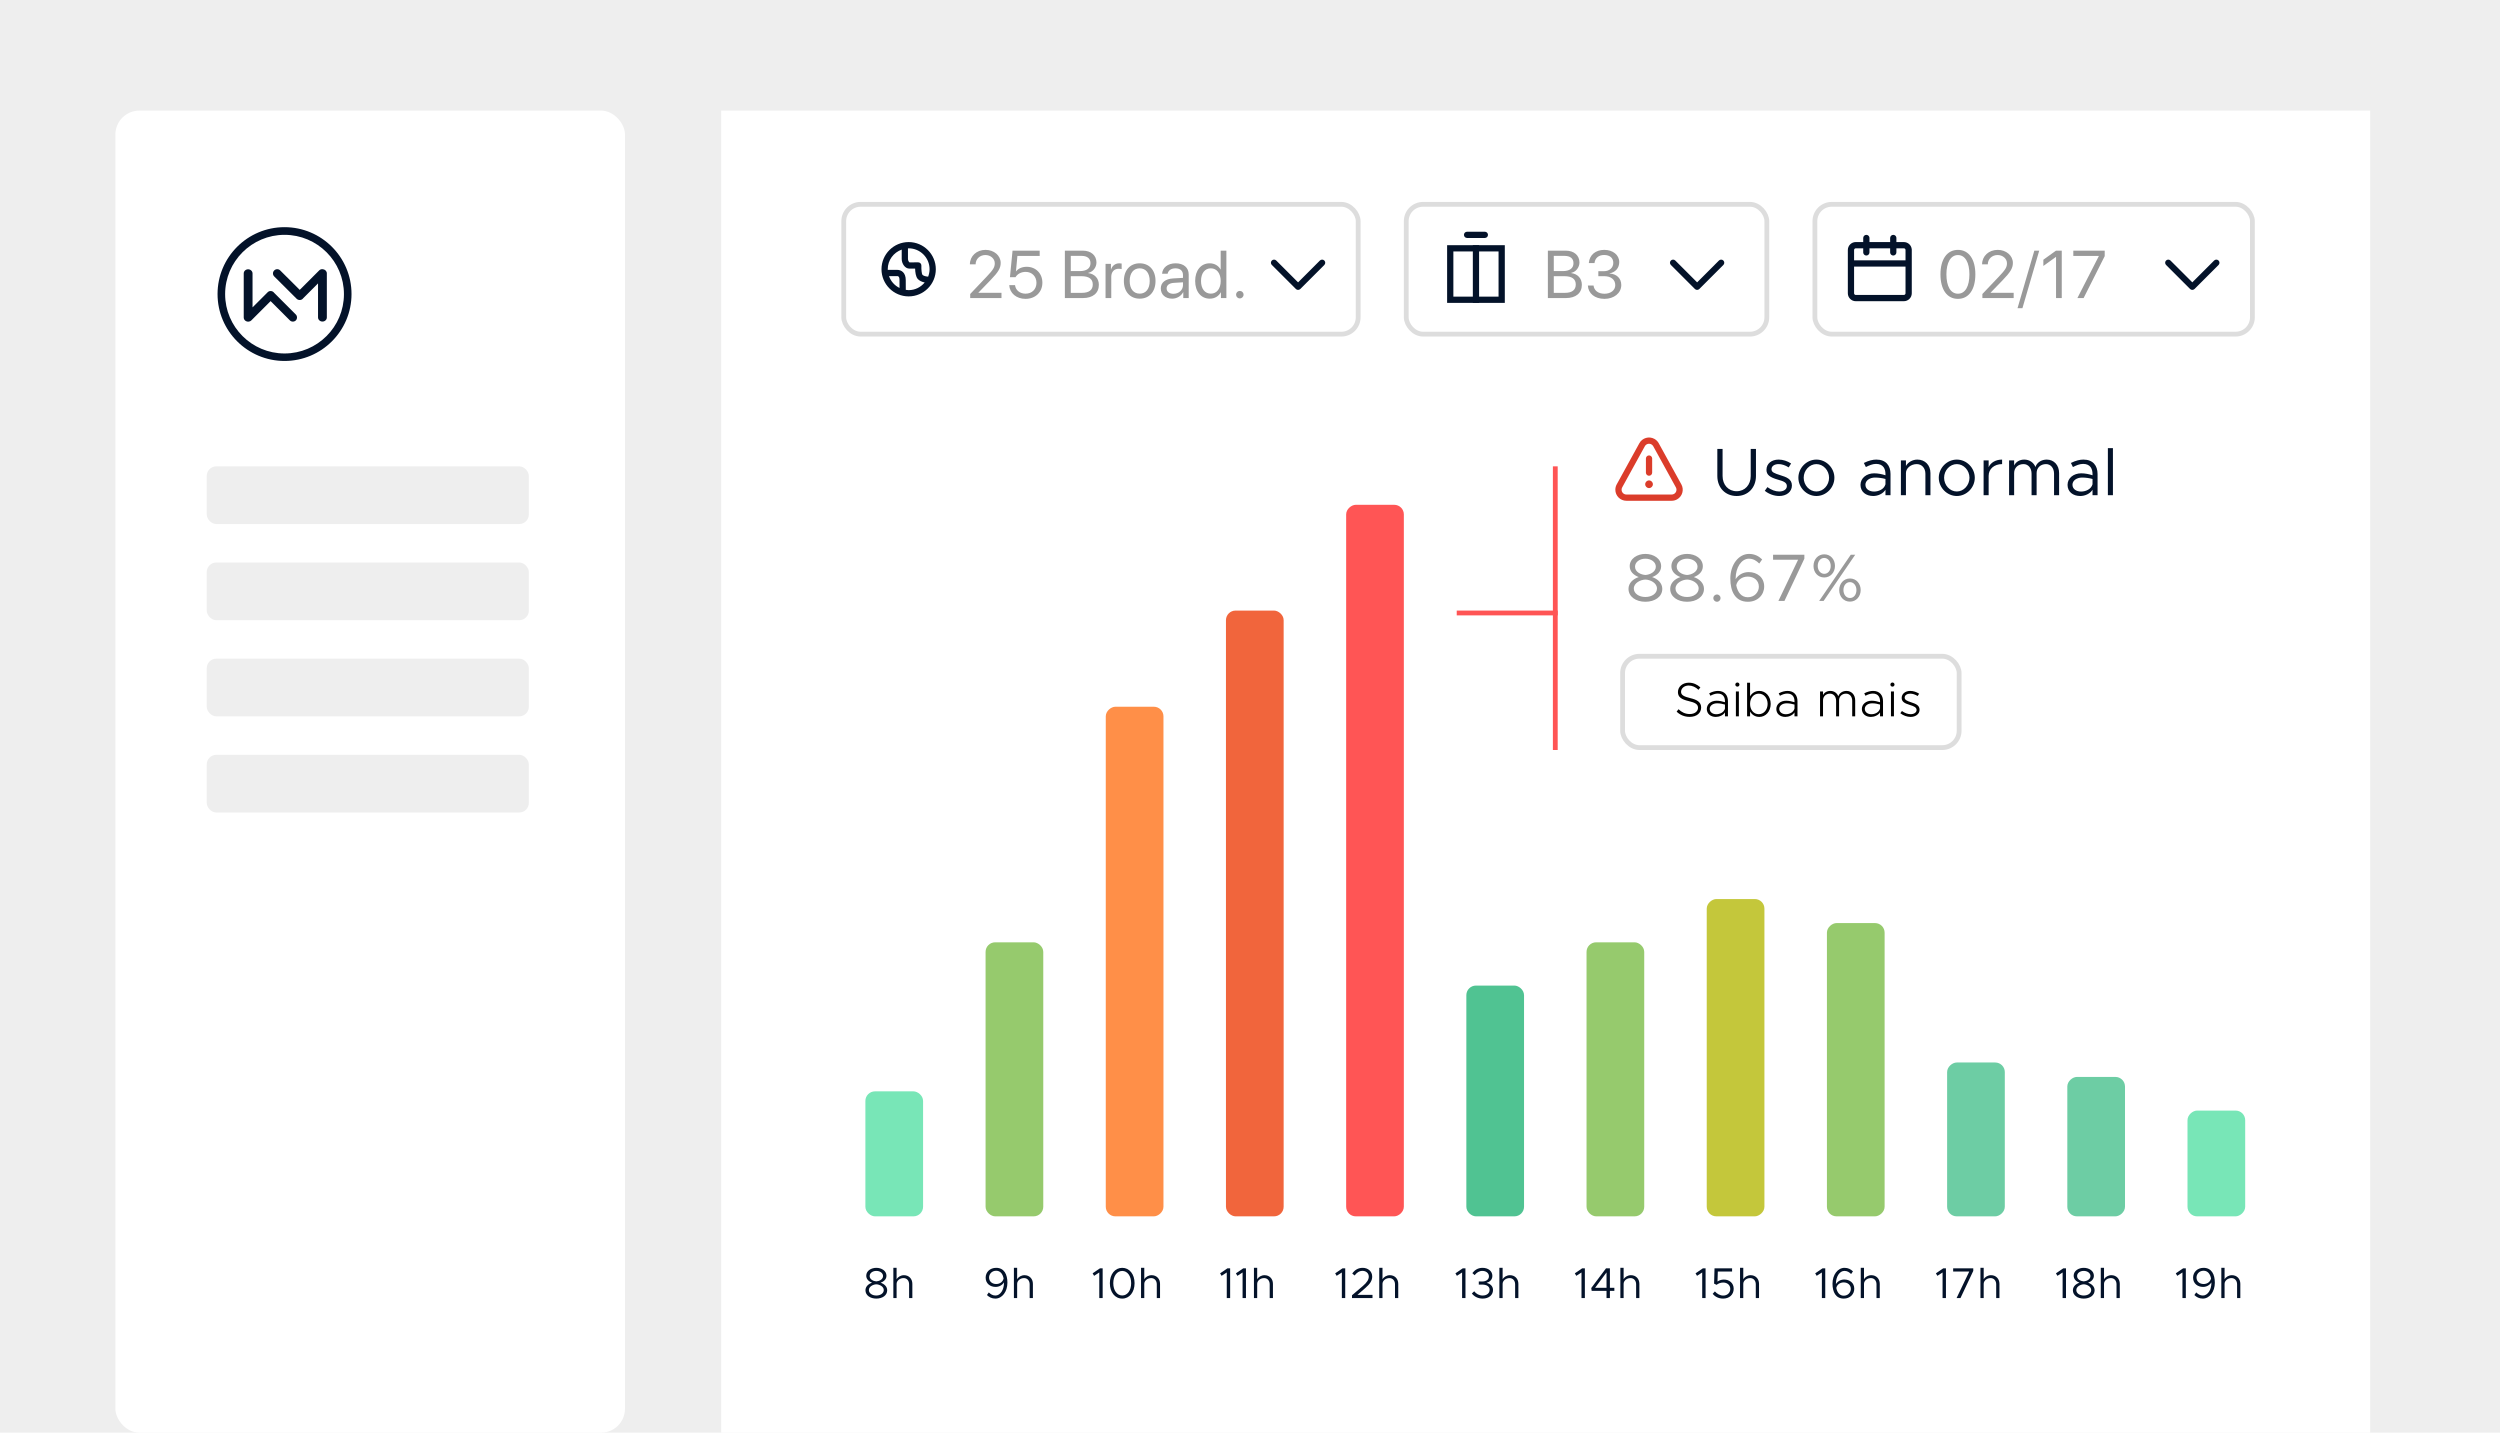 <svg width="520" height="298" viewBox="0 0 520 298" fill="none" xmlns="http://www.w3.org/2000/svg">
<rect width="520" height="298" fill="#EEEEEE"/>
<g clip-path="url(#clip0_3176_3765)">
<rect width="343" height="275" transform="translate(150 23)" fill="white"/>
<rect width="26" height="12" rx="2" transform="matrix(3.05262e-08 -1 -1 -6.25917e-08 192 253)" fill="#78E6B7"/>
<rect width="57" height="12" rx="2" transform="matrix(3.22659e-08 -1 -1 -5.92169e-08 217 253)" fill="#96CA6D"/>
<rect width="57" height="12" rx="2" transform="matrix(3.22659e-08 -1 -1 -5.92169e-08 342 253)" fill="#96CA6D"/>
<rect width="48" height="12" rx="2" transform="matrix(3.22659e-08 -1 -1 -5.92169e-08 317 253)" fill="#50C392"/>
<rect width="126" height="12" rx="2" transform="matrix(3.16884e-08 -1 -1 -6.0296e-08 267 253)" fill="#F1653C"/>
<rect x="230" y="253" width="106" height="12" rx="2" transform="rotate(-90 230 253)" fill="#FF8F48"/>
<rect x="280" y="253" width="148" height="12" rx="2" transform="rotate(-90 280 253)" fill="#FF5555"/>
<rect x="405" y="253" width="32" height="12" rx="2" transform="rotate(-90 405 253)" fill="#50C392" fill-opacity="0.83"/>
<rect x="355" y="253" width="66" height="12" rx="2" transform="rotate(-90 355 253)" fill="#C4C73B"/>
<rect x="380" y="253" width="61" height="12" rx="2" transform="rotate(-90 380 253)" fill="#96CA6D"/>
<rect x="430" y="253" width="29" height="12" rx="2" transform="rotate(-90 430 253)" fill="#50C392" fill-opacity="0.83"/>
<rect x="455" y="253" width="22" height="12" rx="2" transform="rotate(-90 455 253)" fill="#78E6B7"/>
<rect x="175.5" y="42.5" width="107" height="27" rx="3.5" fill="white"/>
<rect x="175.5" y="42.5" width="107" height="27" rx="3.5" stroke="#DDDDDD"/>
<path d="M265.46 54.19C265.206 53.937 264.794 53.937 264.54 54.19C264.287 54.444 264.287 54.856 264.54 55.11L269.54 60.11C269.794 60.364 270.206 60.364 270.46 60.11L275.46 55.11C275.714 54.856 275.714 54.444 275.46 54.19C275.206 53.937 274.794 53.937 274.54 54.19L270 58.731L265.46 54.19Z" fill="#031229"/>
<path d="M201.738 54.98C201.738 53.257 203.133 51.972 204.992 51.972C206.756 51.972 208.144 53.168 208.144 54.679C208.144 55.779 207.645 56.6 205.997 58.302L203.502 60.879V60.906H208.308V62H201.8V61.152L205.272 57.495C206.599 56.101 206.913 55.574 206.913 54.754C206.913 53.804 206.045 53.045 204.958 53.045C203.803 53.045 202.928 53.879 202.928 54.98V54.986H201.738V54.98ZM213.302 62.164C211.415 62.164 210.021 60.988 209.918 59.307H211.128C211.238 60.359 212.133 61.084 213.316 61.084C214.656 61.084 215.585 60.154 215.585 58.828C215.585 57.502 214.649 56.552 213.336 56.552C212.413 56.552 211.627 56.969 211.224 57.659H210.069L210.609 52.136H216.255V53.23H211.62L211.32 56.442H211.347C211.791 55.848 212.612 55.492 213.555 55.492C215.449 55.492 216.816 56.88 216.816 58.794C216.816 60.776 215.36 62.164 213.302 62.164ZM225.219 62H221.493V52.136H225.233C226.921 52.136 228.063 53.12 228.063 54.597C228.063 55.622 227.311 56.579 226.36 56.75V56.805C227.7 56.976 228.562 57.919 228.562 59.231C228.562 60.968 227.317 62 225.219 62ZM222.724 53.223V56.388H224.569C226.025 56.388 226.818 55.807 226.818 54.74C226.818 53.763 226.149 53.223 224.952 53.223H222.724ZM222.724 60.913H225.034C226.518 60.913 227.297 60.312 227.297 59.17C227.297 58.028 226.49 57.447 224.918 57.447H222.724V60.913ZM229.954 62V54.891H231.075V56.053H231.102C231.334 55.267 231.991 54.768 232.825 54.768C233.03 54.768 233.207 54.802 233.303 54.815V55.971C233.207 55.937 232.955 55.902 232.667 55.902C231.745 55.902 231.143 56.565 231.143 57.57V62H229.954ZM237.06 62.123C235.092 62.123 233.765 60.708 233.765 58.445C233.765 56.176 235.092 54.768 237.06 54.768C239.022 54.768 240.348 56.176 240.348 58.445C240.348 60.708 239.022 62.123 237.06 62.123ZM237.06 61.077C238.318 61.077 239.139 60.12 239.139 58.445C239.139 56.77 238.318 55.813 237.06 55.813C235.803 55.813 234.975 56.77 234.975 58.445C234.975 60.12 235.803 61.077 237.06 61.077ZM244.078 61.111C245.199 61.111 246.061 60.325 246.061 59.3V58.719L244.16 58.835C243.203 58.897 242.656 59.32 242.656 59.99C242.656 60.667 243.224 61.111 244.078 61.111ZM243.812 62.123C242.397 62.123 241.446 61.269 241.446 59.99C241.446 58.773 242.383 58.008 244.024 57.912L246.061 57.796V57.201C246.061 56.333 245.487 55.813 244.502 55.813C243.586 55.813 243.012 56.244 242.862 56.941H241.713C241.795 55.711 242.848 54.768 244.529 54.768C246.197 54.768 247.25 55.67 247.25 57.085V62H246.122V60.776H246.095C245.671 61.59 244.769 62.123 243.812 62.123ZM251.636 62.123C249.825 62.123 248.594 60.674 248.594 58.445C248.594 56.217 249.818 54.768 251.609 54.768C252.628 54.768 253.448 55.267 253.872 56.046H253.899V52.136H255.088V62H253.954V60.797H253.933C253.475 61.617 252.662 62.123 251.636 62.123ZM251.862 55.813C250.604 55.813 249.811 56.839 249.811 58.445C249.811 60.059 250.604 61.077 251.862 61.077C253.086 61.077 253.906 60.038 253.906 58.445C253.906 56.859 253.086 55.813 251.862 55.813ZM257.882 62.068C257.444 62.068 257.102 61.727 257.102 61.289C257.102 60.852 257.444 60.51 257.882 60.51C258.319 60.51 258.661 60.852 258.661 61.289C258.661 61.727 258.319 62.068 257.882 62.068Z" fill="#999999"/>
<path fill-rule="evenodd" clip-rule="evenodd" d="M191.862 57.155C191.718 56.962 191.616 56.052 191.648 55.248C191.655 55.071 191.59 54.899 191.467 54.771C191.344 54.643 191.175 54.571 190.998 54.571L189.185 54.574C189.088 54.54 188.856 54.227 188.856 53.863V51.666C188.905 51.664 188.951 51.651 189 51.651C191.399 51.651 193.35 53.602 193.35 56.001C193.35 56.547 193.238 57.064 193.053 57.546C192.42 57.499 192.02 57.329 191.862 57.155ZM189 60.35C188.796 60.35 188.601 60.317 188.404 60.29L188.395 58.259C188.395 56.69 187.468 56.131 186.6 56.131H184.663C184.662 56.087 184.65 56.046 184.65 56.001C184.65 54.111 185.869 52.515 187.556 51.917V53.863C187.556 54.813 188.216 55.872 189.162 55.872H190.344C190.364 56.602 190.476 57.558 190.892 58.02C191.221 58.385 191.725 58.628 192.338 58.757C191.539 59.721 190.348 60.35 189 60.35ZM184.911 57.431H186.6C186.773 57.431 187.095 57.431 187.095 58.259L187.103 59.896C186.081 59.396 185.292 58.514 184.911 57.431ZM189 50.35C185.885 50.35 183.35 52.885 183.35 56.001C183.35 59.116 185.885 61.651 189 61.651C192.115 61.651 194.65 59.116 194.65 56.001C194.65 52.885 192.115 50.35 189 50.35Z" fill="#031229"/>
<rect x="292.5" y="42.5" width="75" height="27" rx="3.5" fill="white"/>
<rect x="292.5" y="42.5" width="75" height="27" rx="3.5" stroke="#DDDDDD"/>
<path d="M348.46 54.19C348.206 53.937 347.794 53.937 347.54 54.19C347.287 54.444 347.287 54.856 347.54 55.11L352.54 60.11C352.794 60.364 353.206 60.364 353.46 60.11L358.46 55.11C358.714 54.856 358.714 54.444 358.46 54.19C358.206 53.937 357.794 53.937 357.54 54.19L353 58.731L348.46 54.19Z" fill="#031229"/>
<path d="M325.683 62H321.957V52.136H325.696C327.385 52.136 328.526 53.12 328.526 54.597C328.526 55.622 327.774 56.579 326.824 56.75V56.805C328.164 56.976 329.025 57.919 329.025 59.231C329.025 60.968 327.781 62 325.683 62ZM323.188 53.223V56.388H325.033C326.489 56.388 327.282 55.807 327.282 54.74C327.282 53.763 326.612 53.223 325.416 53.223H323.188ZM323.188 60.913H325.498C326.981 60.913 327.761 60.312 327.761 59.17C327.761 58.028 326.954 57.447 325.382 57.447H323.188V60.913ZM332.454 57.447V56.408H333.637C334.772 56.408 335.565 55.677 335.565 54.679C335.565 53.701 334.902 53.038 333.651 53.038C332.516 53.038 331.764 53.688 331.655 54.72H330.472C330.609 53.045 331.853 51.972 333.705 51.972C335.469 51.972 336.802 53.031 336.802 54.515C336.802 55.752 336.009 56.641 334.779 56.859V56.887C336.269 56.976 337.226 57.898 337.226 59.286C337.226 60.981 335.681 62.164 333.746 62.164C331.682 62.164 330.363 61.023 330.274 59.389H331.456C331.566 60.4 332.407 61.098 333.733 61.098C335.038 61.098 335.975 60.359 335.975 59.327C335.975 58.165 335.1 57.447 333.692 57.447H332.454Z" fill="#999999"/>
<path fill-rule="evenodd" clip-rule="evenodd" d="M311.7 52.3H302.3V61.7H311.7V52.3ZM301 51V63H313V51H301Z" fill="#031229"/>
<path fill-rule="evenodd" clip-rule="evenodd" d="M306.35 63L306.35 51H307.65L307.65 63H306.35Z" fill="#031229"/>
<path fill-rule="evenodd" clip-rule="evenodd" d="M304.5 48.85C304.5 48.491 304.791 48.2 305.15 48.2H308.85C309.209 48.2 309.5 48.491 309.5 48.85C309.5 49.209 309.209 49.5 308.85 49.5H305.15C304.791 49.5 304.5 49.209 304.5 48.85Z" fill="#031229"/>
<rect x="377.5" y="42.5" width="91" height="27" rx="3.5" fill="white"/>
<rect x="377.5" y="42.5" width="91" height="27" rx="3.5" stroke="#DDDDDD"/>
<path d="M451.46 54.19C451.206 53.937 450.794 53.937 450.54 54.19C450.287 54.444 450.287 54.856 450.54 55.11L455.54 60.11C455.794 60.364 456.206 60.364 456.46 60.11L461.46 55.11C461.714 54.856 461.714 54.444 461.46 54.19C461.206 53.937 460.794 53.937 460.54 54.19L456 58.731L451.46 54.19Z" fill="#031229"/>
<path d="M407.252 62.164C404.948 62.164 403.615 60.182 403.615 57.065C403.615 53.975 404.962 51.972 407.252 51.972C409.542 51.972 410.875 53.961 410.875 57.058C410.875 60.175 409.549 62.164 407.252 62.164ZM407.252 61.091C408.79 61.091 409.638 59.525 409.638 57.065C409.638 54.638 408.776 53.052 407.252 53.052C405.728 53.052 404.853 54.651 404.853 57.058C404.853 59.519 405.707 61.091 407.252 61.091ZM412.274 54.98C412.274 53.257 413.668 51.972 415.528 51.972C417.291 51.972 418.679 53.168 418.679 54.679C418.679 55.779 418.18 56.6 416.533 58.302L414.037 60.879V60.906H418.843V62H412.335V61.152L415.808 57.495C417.134 56.101 417.449 55.574 417.449 54.754C417.449 53.804 416.58 53.045 415.494 53.045C414.338 53.045 413.463 53.879 413.463 54.98V54.986H412.274V54.98ZM420.666 64.099H419.647L423.14 52.136H424.159L420.666 64.099ZM427.656 62V53.441H427.629L425.018 55.321V54.023L427.643 52.136H428.846V62H427.656ZM432.097 62L436.561 53.257V53.23H431.249V52.136H437.778V53.277L433.389 62H432.097Z" fill="#999999"/>
<path fill-rule="evenodd" clip-rule="evenodd" d="M393.8 48.85C394.126 48.85 394.397 49.09 394.443 49.404L394.45 49.5V50.35H396C396.863 50.35 397.572 51.013 397.644 51.857L397.65 52V61C397.65 61.911 396.911 62.65 396 62.65H386C385.089 62.65 384.35 61.911 384.35 61V52C384.35 51.088 385.089 50.35 386 50.35H387.549L387.55 49.5C387.55 49.141 387.841 48.85 388.2 48.85C388.526 48.85 388.797 49.09 388.843 49.404L388.85 49.5L388.849 50.35H393.15V49.5C393.15 49.141 393.441 48.85 393.8 48.85ZM396.349 55.449H385.649L385.65 61C385.65 61.169 385.77 61.31 385.93 61.343L386 61.35H396C396.193 61.35 396.35 61.193 396.35 61L396.349 55.449ZM387.549 51.65H386C385.807 51.65 385.65 51.806 385.65 52L385.649 54.149H396.349L396.35 52C396.35 51.831 396.23 51.689 396.071 51.657L396 51.65H394.45V52.5C394.45 52.859 394.159 53.15 393.8 53.15C393.474 53.15 393.204 52.909 393.157 52.596L393.15 52.5V51.65H388.849L388.85 52.5C388.85 52.859 388.559 53.15 388.2 53.15C387.874 53.15 387.604 52.909 387.557 52.596L387.55 52.5L387.549 51.65Z" fill="#031229"/>
<path d="M182.276 270.108C180.998 270.108 180.017 269.424 180.017 268.38C180.017 267.606 180.629 267.048 181.385 266.805C180.683 266.535 180.179 266.058 180.179 265.347C180.179 264.321 181.205 263.709 182.276 263.709C183.383 263.709 184.382 264.339 184.382 265.356C184.382 266.112 183.815 266.571 183.176 266.805C183.923 267.057 184.535 267.606 184.535 268.38C184.535 269.433 183.545 270.108 182.276 270.108ZM182.276 266.526C182.879 266.49 183.671 266.121 183.671 265.419C183.671 264.798 183.05 264.348 182.276 264.348C181.502 264.348 180.89 264.798 180.89 265.419C180.89 266.139 181.691 266.49 182.276 266.526ZM182.276 269.469C183.131 269.469 183.824 269.01 183.824 268.335C183.824 267.588 182.924 267.156 182.276 267.138C181.637 267.156 180.728 267.588 180.728 268.335C180.728 269.01 181.421 269.469 182.276 269.469ZM188.022 265.239C189.048 265.239 189.768 265.986 189.768 267.039V270H189.093V267.129C189.093 266.373 188.616 265.842 187.932 265.842C187.149 265.842 186.492 266.391 186.492 267.039V270H185.817V263.709H186.492V266.094C186.762 265.599 187.365 265.239 188.022 265.239Z" fill="#031229"/>
<path d="M207.193 263.709C208.867 263.709 209.542 265.068 209.542 266.814C209.542 268.659 208.444 270.108 207.04 270.108C206.284 270.108 205.744 269.811 205.285 269.37L205.672 268.821C206.059 269.199 206.464 269.469 207.058 269.469C208.048 269.469 208.831 268.299 208.831 266.814V266.733C208.453 267.327 207.814 267.678 207.085 267.678C205.96 267.678 205.015 266.976 205.015 265.752C205.015 264.609 205.906 263.709 207.193 263.709ZM207.211 267.075C207.994 267.075 208.597 266.607 208.75 265.923C208.57 264.987 208.066 264.312 207.202 264.312C206.275 264.312 205.726 265.032 205.726 265.716C205.726 266.562 206.383 267.075 207.211 267.075ZM213.097 265.239C214.123 265.239 214.843 265.986 214.843 267.039V270H214.168V267.129C214.168 266.373 213.691 265.842 213.007 265.842C212.224 265.842 211.567 266.391 211.567 267.039V270H210.892V263.709H211.567V266.094C211.837 265.599 212.44 265.239 213.097 265.239Z" fill="#031229"/>
<path d="M228.651 270V264.672L227.571 265.374L227.265 264.852L228.786 263.817H229.353V270H228.651ZM233.426 270.108C231.914 270.108 230.852 268.785 230.852 266.904C230.852 265.032 231.914 263.709 233.426 263.709C234.929 263.709 235.991 265.032 235.991 266.904C235.991 268.785 234.929 270.108 233.426 270.108ZM233.426 269.46C234.515 269.46 235.28 268.398 235.28 266.904C235.28 265.41 234.515 264.357 233.426 264.357C232.337 264.357 231.563 265.41 231.563 266.904C231.563 268.398 232.337 269.46 233.426 269.46ZM239.541 265.239C240.567 265.239 241.287 265.986 241.287 267.039V270H240.612V267.129C240.612 266.373 240.135 265.842 239.451 265.842C238.668 265.842 238.011 266.391 238.011 267.039V270H237.336V263.709H238.011V266.094C238.281 265.599 238.884 265.239 239.541 265.239Z" fill="#031229"/>
<path d="M255.167 270V264.672L254.087 265.374L253.781 264.852L255.302 263.817H255.869V270H255.167ZM258.457 270V264.672L257.377 265.374L257.071 264.852L258.592 263.817H259.159V270H258.457ZM263.025 265.239C264.051 265.239 264.771 265.986 264.771 267.039V270H264.096V267.129C264.096 266.373 263.619 265.842 262.935 265.842C262.152 265.842 261.495 266.391 261.495 267.039V270H260.82V263.709H261.495V266.094C261.765 265.599 262.368 265.239 263.025 265.239Z" fill="#031229"/>
<path d="M279.104 270V264.672L278.024 265.374L277.718 264.852L279.239 263.817H279.806V270H279.104ZM281.214 270V269.415L283.473 267.489C284.346 266.742 284.706 266.148 284.706 265.536C284.706 264.78 284.076 264.339 283.419 264.339C282.699 264.339 282.186 264.726 281.763 265.302L281.268 264.897C281.781 264.168 282.474 263.709 283.446 263.709C284.517 263.709 285.417 264.42 285.417 265.527C285.417 266.364 285.003 267.03 283.959 267.93L282.339 269.334H285.48V270H281.214ZM289.088 265.239C290.114 265.239 290.834 265.986 290.834 267.039V270H290.159V267.129C290.159 266.373 289.682 265.842 288.998 265.842C288.215 265.842 287.558 266.391 287.558 267.039V270H286.883V263.709H287.558V266.094C287.828 265.599 288.431 265.239 289.088 265.239Z" fill="#031229"/>
<path d="M304.117 270V264.672L303.037 265.374L302.731 264.852L304.252 263.817H304.819V270H304.117ZM308.397 270.108C307.38 270.108 306.597 269.64 306.147 269.046L306.633 268.587C307.038 269.109 307.641 269.469 308.397 269.469C309.261 269.469 309.837 268.992 309.837 268.29C309.837 267.561 309.216 267.192 308.244 267.192H307.587V266.544L308.253 266.553C309.081 266.562 309.702 266.166 309.702 265.464C309.702 264.816 309.108 264.348 308.334 264.348C307.65 264.348 307.164 264.69 306.723 265.221L306.255 264.798C306.723 264.177 307.407 263.709 308.37 263.709C309.549 263.709 310.413 264.393 310.413 265.383C310.413 266.175 309.855 266.643 309.216 266.832C309.846 266.976 310.548 267.435 310.548 268.326C310.548 269.361 309.684 270.108 308.397 270.108ZM314.075 265.239C315.101 265.239 315.821 265.986 315.821 267.039V270H315.146V267.129C315.146 266.373 314.669 265.842 313.985 265.842C313.202 265.842 312.545 266.391 312.545 267.039V270H311.87V263.709H312.545V266.094C312.815 265.599 313.418 265.239 314.075 265.239Z" fill="#031229"/>
<path d="M328.95 270V264.672L327.87 265.374L327.564 264.852L329.085 263.817H329.652V270H328.95ZM334.157 270V268.497H331.07L330.98 267.912L334.049 263.817H334.859V267.858H335.786V268.497H334.859V270H334.157ZM331.781 267.858H334.157V264.663L331.781 267.858ZM339.242 265.239C340.268 265.239 340.988 265.986 340.988 267.039V270H340.313V267.129C340.313 266.373 339.836 265.842 339.152 265.842C338.369 265.842 337.712 266.391 337.712 267.039V270H337.037V263.709H337.712V266.094C337.982 265.599 338.585 265.239 339.242 265.239Z" fill="#031229"/>
<path d="M354.06 270V264.672L352.98 265.374L352.674 264.852L354.195 263.817H354.762V270H354.06ZM358.411 270.108C357.457 270.108 356.737 269.703 356.233 269.127L356.692 268.614C357.169 269.136 357.754 269.478 358.438 269.478C359.293 269.478 359.896 268.884 359.896 268.101C359.896 267.309 359.284 266.769 358.42 266.769C357.889 266.769 357.43 266.958 357.043 267.246L356.53 266.994L356.62 263.817H360.274V264.483H357.304L357.241 266.562C357.574 266.337 357.997 266.148 358.564 266.148C359.68 266.148 360.607 266.85 360.607 268.074C360.607 269.298 359.68 270.108 358.411 270.108ZM364.132 265.239C365.158 265.239 365.878 265.986 365.878 267.039V270H365.203V267.129C365.203 266.373 364.726 265.842 364.042 265.842C363.259 265.842 362.602 266.391 362.602 267.039V270H361.927V263.709H362.602V266.094C362.872 265.599 363.475 265.239 364.132 265.239Z" fill="#031229"/>
<path d="M378.95 270V264.672L377.87 265.374L377.564 264.852L379.085 263.817H379.652V270H378.95ZM383.617 266.139C384.742 266.139 385.687 266.841 385.687 268.065C385.687 269.208 384.796 270.108 383.509 270.108C381.835 270.108 381.16 268.749 381.16 267.003C381.16 265.158 382.258 263.709 383.662 263.709C384.418 263.709 384.958 264.006 385.417 264.447L385.03 264.996C384.643 264.618 384.238 264.348 383.644 264.348C382.654 264.348 381.871 265.518 381.871 267.003V267.084C382.249 266.49 382.888 266.139 383.617 266.139ZM383.5 269.505C384.427 269.505 384.976 268.785 384.976 268.101C384.976 267.255 384.319 266.742 383.491 266.742C382.708 266.742 382.105 267.21 381.952 267.894C382.132 268.83 382.636 269.505 383.5 269.505ZM389.242 265.239C390.268 265.239 390.988 265.986 390.988 267.039V270H390.313V267.129C390.313 266.373 389.836 265.842 389.152 265.842C388.369 265.842 387.712 266.391 387.712 267.039V270H387.037V263.709H387.712V266.094C387.982 265.599 388.585 265.239 389.242 265.239Z" fill="#031229"/>
<path d="M404.055 270V264.672L402.975 265.374L402.669 264.852L404.19 263.817H404.757V270H404.055ZM406.967 270L409.604 264.483H406.256V263.817H410.441V264.348L407.777 270H406.967ZM414.137 265.239C415.163 265.239 415.883 265.986 415.883 267.039V270H415.208V267.129C415.208 266.373 414.731 265.842 414.047 265.842C413.264 265.842 412.607 266.391 412.607 267.039V270H411.932V263.709H412.607V266.094C412.877 265.599 413.48 265.239 414.137 265.239Z" fill="#031229"/>
<path d="M429.024 270V264.672L427.944 265.374L427.638 264.852L429.159 263.817H429.726V270H429.024ZM433.421 270.108C432.143 270.108 431.162 269.424 431.162 268.38C431.162 267.606 431.774 267.048 432.53 266.805C431.828 266.535 431.324 266.058 431.324 265.347C431.324 264.321 432.35 263.709 433.421 263.709C434.528 263.709 435.527 264.339 435.527 265.356C435.527 266.112 434.96 266.571 434.321 266.805C435.068 267.057 435.68 267.606 435.68 268.38C435.68 269.433 434.69 270.108 433.421 270.108ZM433.421 266.526C434.024 266.49 434.816 266.121 434.816 265.419C434.816 264.798 434.195 264.348 433.421 264.348C432.647 264.348 432.035 264.798 432.035 265.419C432.035 266.139 432.836 266.49 433.421 266.526ZM433.421 269.469C434.276 269.469 434.969 269.01 434.969 268.335C434.969 267.588 434.069 267.156 433.421 267.138C432.782 267.156 431.873 267.588 431.873 268.335C431.873 269.01 432.566 269.469 433.421 269.469ZM439.167 265.239C440.193 265.239 440.913 265.986 440.913 267.039V270H440.238V267.129C440.238 266.373 439.761 265.842 439.077 265.842C438.294 265.842 437.637 266.391 437.637 267.039V270H436.962V263.709H437.637V266.094C437.907 265.599 438.51 265.239 439.167 265.239Z" fill="#031229"/>
<path d="M453.95 270V264.672L452.87 265.374L452.564 264.852L454.085 263.817H454.652V270H453.95ZM458.338 263.709C460.012 263.709 460.687 265.068 460.687 266.814C460.687 268.659 459.589 270.108 458.185 270.108C457.429 270.108 456.889 269.811 456.43 269.37L456.817 268.821C457.204 269.199 457.609 269.469 458.203 269.469C459.193 269.469 459.976 268.299 459.976 266.814V266.733C459.598 267.327 458.959 267.678 458.23 267.678C457.105 267.678 456.16 266.976 456.16 265.752C456.16 264.609 457.051 263.709 458.338 263.709ZM458.356 267.075C459.139 267.075 459.742 266.607 459.895 265.923C459.715 264.987 459.211 264.312 458.347 264.312C457.42 264.312 456.871 265.032 456.871 265.716C456.871 266.562 457.528 267.075 458.356 267.075ZM464.242 265.239C465.268 265.239 465.988 265.986 465.988 267.039V270H465.313V267.129C465.313 266.373 464.836 265.842 464.152 265.842C463.369 265.842 462.712 266.391 462.712 267.039V270H462.037V263.709H462.712V266.094C462.982 265.599 463.585 265.239 464.242 265.239Z" fill="#031229"/>
<line x1="303" y1="127.5" x2="324" y2="127.5" stroke="#FF5555"/>
<line x1="323.5" y1="156" x2="323.5" y2="97" stroke="#FF5555"/>
<rect x="337.5" y="136.5" width="70" height="19" rx="3.5" fill="white"/>
<rect x="337.5" y="136.5" width="70" height="19" rx="3.5" stroke="#DDDDDD"/>
<path d="M351.449 149.11C350.359 149.11 349.429 148.7 348.739 148.02L349.139 147.52C349.739 148.12 350.519 148.52 351.469 148.52C352.559 148.52 353.189 147.92 353.189 147.22C353.189 146.47 352.559 146.13 351.259 145.83C349.809 145.49 349.009 145.04 349.009 143.96C349.009 142.84 349.969 142 351.279 142C352.239 142 353.029 142.39 353.679 142.98L353.279 143.48C352.709 142.92 351.989 142.59 351.249 142.59C350.319 142.59 349.659 143.18 349.659 143.91C349.659 144.6 350.309 144.9 351.579 145.21C352.989 145.54 353.839 146.04 353.839 147.16C353.839 148.26 352.969 149.11 351.449 149.11ZM357.342 143.71C358.702 143.71 359.412 144.6 359.412 145.85V149H358.792V148.18C358.412 148.79 357.592 149.12 356.892 149.12C355.812 149.12 355.012 148.47 355.012 147.47C355.012 146.45 355.902 145.75 357.062 145.75C357.622 145.75 358.242 145.88 358.792 146.06V145.85C358.792 145.09 358.452 144.26 357.292 144.26C356.772 144.26 356.232 144.46 355.762 144.72L355.512 144.21C356.192 143.85 356.832 143.71 357.342 143.71ZM356.992 148.56C357.712 148.56 358.592 148.18 358.792 147.38V146.55C358.302 146.4 357.732 146.29 357.152 146.29C356.292 146.29 355.622 146.77 355.622 147.44C355.622 148.13 356.222 148.56 356.992 148.56ZM361.376 142.82C361.136 142.82 360.946 142.63 360.946 142.39C360.946 142.16 361.136 141.96 361.376 141.96C361.616 141.96 361.806 142.16 361.806 142.39C361.806 142.63 361.616 142.82 361.376 142.82ZM361.066 149V143.83H361.686V149H361.066ZM365.945 143.71C367.275 143.71 368.305 144.87 368.305 146.41C368.305 147.96 367.275 149.12 365.945 149.12C365.095 149.12 364.415 148.69 364.015 147.99V149H363.395V142.01H364.015V144.84C364.415 144.14 365.095 143.71 365.945 143.71ZM365.835 148.55C366.875 148.55 367.665 147.63 367.665 146.41C367.665 145.19 366.875 144.28 365.835 144.28C364.765 144.28 364.015 145.16 364.015 146.41C364.015 147.66 364.765 148.55 365.835 148.55ZM371.805 143.71C373.165 143.71 373.875 144.6 373.875 145.85V149H373.255V148.18C372.875 148.79 372.055 149.12 371.355 149.12C370.275 149.12 369.475 148.47 369.475 147.47C369.475 146.45 370.365 145.75 371.525 145.75C372.085 145.75 372.705 145.88 373.255 146.06V145.85C373.255 145.09 372.915 144.26 371.755 144.26C371.235 144.26 370.695 144.46 370.225 144.72L369.975 144.21C370.655 143.85 371.295 143.71 371.805 143.71ZM371.455 148.56C372.175 148.56 373.055 148.18 373.255 147.38V146.55C372.765 146.4 372.195 146.29 371.615 146.29C370.755 146.29 370.085 146.77 370.085 147.44C370.085 148.13 370.685 148.56 371.455 148.56ZM384.069 143.71C385.129 143.71 385.879 144.53 385.879 145.68V149H385.259V145.76C385.259 144.89 384.729 144.28 383.979 144.28C383.129 144.28 382.529 144.86 382.529 145.68V149H381.909V145.76C381.909 144.89 381.389 144.28 380.639 144.28C379.789 144.28 379.189 144.86 379.189 145.68V149H378.569V143.83H379.189V144.59C379.439 144.05 380.009 143.71 380.719 143.71C381.499 143.71 382.099 144.15 382.369 144.83C382.589 144.15 383.269 143.71 384.069 143.71ZM389.597 143.71C390.957 143.71 391.667 144.6 391.667 145.85V149H391.047V148.18C390.667 148.79 389.847 149.12 389.147 149.12C388.067 149.12 387.267 148.47 387.267 147.47C387.267 146.45 388.157 145.75 389.317 145.75C389.877 145.75 390.497 145.88 391.047 146.06V145.85C391.047 145.09 390.707 144.26 389.547 144.26C389.027 144.26 388.487 144.46 388.017 144.72L387.767 144.21C388.447 143.85 389.087 143.71 389.597 143.71ZM389.247 148.56C389.967 148.56 390.847 148.18 391.047 147.38V146.55C390.557 146.4 389.987 146.29 389.407 146.29C388.547 146.29 387.877 146.77 387.877 147.44C387.877 148.13 388.477 148.56 389.247 148.56ZM393.631 142.82C393.391 142.82 393.201 142.63 393.201 142.39C393.201 142.16 393.391 141.96 393.631 141.96C393.871 141.96 394.061 142.16 394.061 142.39C394.061 142.63 393.871 142.82 393.631 142.82ZM393.321 149V143.83H393.941V149H393.321ZM397.41 149.12C396.68 149.12 395.88 148.84 395.27 148.35L395.6 147.89C396.2 148.32 396.83 148.55 397.41 148.55C398.12 148.55 398.65 148.19 398.65 147.69C398.65 147.13 398.1 146.89 397.28 146.64C396.04 146.28 395.55 145.89 395.55 145.16C395.55 144.3 396.33 143.71 397.33 143.71C397.96 143.71 398.63 143.93 399.18 144.29L398.87 144.77C398.35 144.45 397.81 144.28 397.33 144.28C396.7 144.28 396.17 144.59 396.17 145.09C396.17 145.56 396.57 145.77 397.58 146.1C398.53 146.4 399.27 146.73 399.27 147.63C399.27 148.51 398.45 149.12 397.41 149.12Z" fill="black"/>
<path d="M344.108 91.285C344.491 91.495 344.805 91.81 345.015 92.192L349.724 100.753C350.336 101.866 349.93 103.265 348.817 103.877C348.477 104.064 348.096 104.162 347.709 104.162H338.291C337.021 104.162 335.991 103.132 335.991 101.862C335.991 101.474 336.089 101.093 336.276 100.753L340.985 92.192C341.597 91.079 342.995 90.673 344.108 91.285ZM342.124 92.819L337.415 101.38C337.334 101.527 337.291 101.693 337.291 101.862C337.291 102.414 337.739 102.862 338.291 102.862H347.709C347.877 102.862 348.043 102.819 348.191 102.738C348.675 102.472 348.851 101.864 348.585 101.38L343.876 92.819C343.785 92.652 343.648 92.516 343.482 92.424C342.998 92.158 342.39 92.335 342.124 92.819ZM343 99.925C343.442 99.925 343.8 100.284 343.8 100.725C343.8 101.167 343.442 101.525 343 101.525C342.558 101.525 342.2 101.167 342.2 100.725C342.2 100.284 342.558 99.925 343 99.925ZM343 94.725C343.326 94.725 343.596 94.966 343.643 95.279L343.65 95.375V98.308C343.65 98.667 343.359 98.958 343 98.958C342.674 98.958 342.403 98.718 342.357 98.404L342.35 98.308V95.375C342.35 95.016 342.641 94.725 343 94.725Z" fill="#DB3C2A"/>
<path d="M361.222 103.168C358.87 103.168 357.204 101.446 357.204 99.01V93.382H358.296V99.01C358.296 100.858 359.514 102.174 361.222 102.174C362.93 102.174 364.148 100.858 364.148 99.01V93.382H365.24V99.01C365.24 101.446 363.574 103.168 361.222 103.168ZM370.071 103.168C369.063 103.168 367.943 102.79 367.075 102.09L367.621 101.32C368.447 101.922 369.273 102.23 370.071 102.23C371.023 102.23 371.667 101.782 371.667 101.096C371.667 100.312 370.827 100.06 369.847 99.78C368.097 99.276 367.425 98.758 367.425 97.722C367.425 96.406 368.517 95.594 369.959 95.594C370.855 95.594 371.779 95.902 372.549 96.406L372.045 97.218C371.317 96.756 370.603 96.532 369.959 96.532C369.147 96.532 368.475 96.896 368.475 97.596C368.475 98.226 369.007 98.422 370.351 98.856C371.513 99.22 372.717 99.612 372.717 100.984C372.717 102.314 371.569 103.168 370.071 103.168ZM377.815 103.168C375.785 103.168 374.063 101.432 374.063 99.374C374.063 97.316 375.785 95.594 377.815 95.594C379.845 95.594 381.553 97.316 381.553 99.374C381.553 101.432 379.845 103.168 377.815 103.168ZM377.815 102.23C379.243 102.23 380.447 100.928 380.447 99.374C380.447 97.834 379.243 96.532 377.815 96.532C376.373 96.532 375.169 97.834 375.169 99.374C375.169 100.928 376.373 102.23 377.815 102.23ZM390.287 95.594C392.261 95.594 393.227 96.84 393.227 98.59V103H392.177V101.866C391.659 102.72 390.581 103.168 389.629 103.168C388.103 103.168 386.983 102.286 386.983 100.858C386.983 99.416 388.271 98.45 389.825 98.45C390.609 98.45 391.435 98.618 392.177 98.856V98.59C392.177 97.61 391.785 96.49 390.217 96.49C389.489 96.49 388.761 96.812 388.103 97.148L387.683 96.294C388.719 95.776 389.587 95.594 390.287 95.594ZM389.811 102.244C390.763 102.244 391.897 101.754 392.177 100.732V99.626C391.519 99.444 390.777 99.332 389.993 99.332C388.915 99.332 388.005 99.948 388.005 100.816C388.005 101.712 388.789 102.244 389.811 102.244ZM398.817 95.594C400.413 95.594 401.533 96.756 401.533 98.394V103H400.483V98.534C400.483 97.358 399.741 96.532 398.677 96.532C397.459 96.532 396.437 97.386 396.437 98.394V103H395.387V95.762H396.437V96.924C396.857 96.154 397.795 95.594 398.817 95.594ZM407.018 103.168C404.988 103.168 403.266 101.432 403.266 99.374C403.266 97.316 404.988 95.594 407.018 95.594C409.048 95.594 410.756 97.316 410.756 99.374C410.756 101.432 409.048 103.168 407.018 103.168ZM407.018 102.23C408.446 102.23 409.65 100.928 409.65 99.374C409.65 97.834 408.446 96.532 407.018 96.532C405.576 96.532 404.372 97.834 404.372 99.374C404.372 100.928 405.576 102.23 407.018 102.23ZM413.638 97.176C414.072 96.21 415.108 95.594 416.438 95.594V96.532C414.8 96.532 413.638 97.54 413.638 98.954V103H412.588V95.762H413.638V97.176ZM425.716 95.594C427.228 95.594 428.292 96.756 428.292 98.394V103H427.242V98.534C427.242 97.358 426.556 96.532 425.576 96.532C424.428 96.532 423.616 97.302 423.616 98.394V103H422.566V98.534C422.566 97.358 421.88 96.532 420.9 96.532C419.752 96.532 418.94 97.302 418.94 98.394V103H417.89V95.762H418.94V96.826C419.304 96.07 420.088 95.594 421.04 95.594C422.132 95.594 422.986 96.196 423.378 97.134C423.672 96.196 424.624 95.594 425.716 95.594ZM433.354 95.594C435.328 95.594 436.294 96.84 436.294 98.59V103H435.244V101.866C434.726 102.72 433.648 103.168 432.696 103.168C431.17 103.168 430.05 102.286 430.05 100.858C430.05 99.416 431.338 98.45 432.892 98.45C433.676 98.45 434.502 98.618 435.244 98.856V98.59C435.244 97.61 434.852 96.49 433.284 96.49C432.556 96.49 431.828 96.812 431.17 97.148L430.75 96.294C431.786 95.776 432.654 95.594 433.354 95.594ZM432.878 102.244C433.83 102.244 434.964 101.754 435.244 100.732V99.626C434.586 99.444 433.844 99.332 433.06 99.332C431.982 99.332 431.072 99.948 431.072 100.816C431.072 101.712 431.856 102.244 432.878 102.244ZM438.439 103V93.214H439.489V103H438.439Z" fill="#031229"/>
<path d="M342.242 125.168C340.254 125.168 338.728 124.104 338.728 122.48C338.728 121.276 339.68 120.408 340.856 120.03C339.764 119.61 338.98 118.868 338.98 117.762C338.98 116.166 340.576 115.214 342.242 115.214C343.964 115.214 345.518 116.194 345.518 117.776C345.518 118.952 344.636 119.666 343.642 120.03C344.804 120.422 345.756 121.276 345.756 122.48C345.756 124.118 344.216 125.168 342.242 125.168ZM342.242 119.596C343.18 119.54 344.412 118.966 344.412 117.874C344.412 116.908 343.446 116.208 342.242 116.208C341.038 116.208 340.086 116.908 340.086 117.874C340.086 118.994 341.332 119.54 342.242 119.596ZM342.242 124.174C343.572 124.174 344.65 123.46 344.65 122.41C344.65 121.248 343.25 120.576 342.242 120.548C341.248 120.576 339.834 121.248 339.834 122.41C339.834 123.46 340.912 124.174 342.242 124.174ZM350.914 125.168C348.926 125.168 347.4 124.104 347.4 122.48C347.4 121.276 348.352 120.408 349.528 120.03C348.436 119.61 347.652 118.868 347.652 117.762C347.652 116.166 349.248 115.214 350.914 115.214C352.636 115.214 354.19 116.194 354.19 117.776C354.19 118.952 353.308 119.666 352.314 120.03C353.476 120.422 354.428 121.276 354.428 122.48C354.428 124.118 352.888 125.168 350.914 125.168ZM350.914 119.596C351.852 119.54 353.084 118.966 353.084 117.874C353.084 116.908 352.118 116.208 350.914 116.208C349.71 116.208 348.758 116.908 348.758 117.874C348.758 118.994 350.004 119.54 350.914 119.596ZM350.914 124.174C352.244 124.174 353.322 123.46 353.322 122.41C353.322 121.248 351.922 120.576 350.914 120.548C349.92 120.576 348.506 121.248 348.506 122.41C348.506 123.46 349.584 124.174 350.914 124.174ZM357.136 125.168C356.702 125.168 356.366 124.818 356.366 124.398C356.366 124.006 356.702 123.656 357.136 123.656C357.542 123.656 357.878 124.006 357.878 124.398C357.878 124.818 357.542 125.168 357.136 125.168ZM363.729 118.994C365.479 118.994 366.949 120.086 366.949 121.99C366.949 123.768 365.563 125.168 363.561 125.168C360.957 125.168 359.907 123.054 359.907 120.338C359.907 117.468 361.615 115.214 363.799 115.214C364.975 115.214 365.815 115.676 366.529 116.362L365.927 117.216C365.325 116.628 364.695 116.208 363.771 116.208C362.231 116.208 361.013 118.028 361.013 120.338V120.464C361.601 119.54 362.595 118.994 363.729 118.994ZM363.547 124.23C364.989 124.23 365.843 123.11 365.843 122.046C365.843 120.73 364.821 119.932 363.533 119.932C362.315 119.932 361.377 120.66 361.139 121.724C361.419 123.18 362.203 124.23 363.547 124.23ZM369.904 125L374.006 116.418H368.798V115.382H375.308V116.208L371.164 125H369.904ZM379.433 120.114C378.103 120.114 377.207 119.036 377.207 117.734C377.207 116.348 378.145 115.298 379.447 115.298C380.777 115.298 381.673 116.376 381.673 117.706C381.673 119.064 380.749 120.114 379.433 120.114ZM378.383 125L384.963 115.382H385.887L379.307 125H378.383ZM379.447 119.358C380.231 119.358 380.791 118.658 380.791 117.72C380.791 116.768 380.217 116.054 379.433 116.054C378.649 116.054 378.089 116.754 378.089 117.72C378.089 118.644 378.677 119.358 379.447 119.358ZM384.781 125.14C383.493 125.14 382.555 124.104 382.555 122.732C382.555 121.416 383.465 120.324 384.795 120.324C386.125 120.324 387.021 121.416 387.021 122.718C387.021 124.09 386.083 125.14 384.781 125.14ZM384.795 124.384C385.593 124.384 386.139 123.684 386.139 122.732C386.139 121.794 385.565 121.08 384.781 121.08C383.983 121.08 383.437 121.808 383.437 122.718C383.437 123.67 383.997 124.384 384.795 124.384Z" fill="#999999"/>
</g>
<rect x="24" y="23" width="106" height="275" rx="5" fill="white"/>
<rect x="43" y="97" width="67" height="12" rx="2" fill="#EEEEEE"/>
<rect x="43" y="117" width="67" height="12" rx="2" fill="#EEEEEE"/>
<rect x="43" y="137" width="67" height="12" rx="2" fill="#EEEEEE"/>
<rect x="43" y="157" width="67" height="12" rx="2" fill="#EEEEEE"/>
<path d="M66.15 58.947L63.06 62.037C63.03 62.078 62.997 62.118 62.96 62.155C62.63 62.485 62.062 62.485 61.713 62.155L57.038 57.498C56.69 57.15 56.69 56.6 57.038 56.252C57.387 55.903 57.937 55.903 58.285 56.252L62.345 60.295L66.407 56.233C66.615 56.025 66.91 55.948 67.188 56.003C67.629 56.059 67.983 56.419 67.983 56.857V66.023C67.983 66.5 67.58 66.885 67.067 66.885C66.572 66.885 66.15 66.5 66.15 66.023V58.947Z" fill="#031229"/>
<path d="M50.695 66.042C50.695 66.518 51.117 66.903 51.612 66.903C51.681 66.903 51.749 66.896 51.814 66.882C51.983 66.853 52.144 66.774 52.272 66.647L56.287 62.632L60.302 66.647C60.632 66.977 61.2 66.977 61.53 66.647C61.86 66.317 61.86 65.748 61.53 65.418L57.005 60.893C56.977 60.853 56.945 60.815 56.91 60.78C56.562 60.45 56.012 60.45 55.682 60.78L52.528 63.933V56.875C52.528 56.398 52.107 56.013 51.612 56.013C51.098 56.013 50.695 56.398 50.695 56.875V66.042Z" fill="#031229"/>
<path fill-rule="evenodd" clip-rule="evenodd" d="M45.25 61.165C45.25 68.847 51.502 75.08 59.183 75.08C66.865 75.08 73.117 68.847 73.117 61.165C73.117 53.483 66.865 47.25 59.183 47.25C51.502 47.25 45.25 53.483 45.25 61.165ZM46.827 61.183C46.827 54.382 52.382 48.845 59.183 48.845C66.003 48.845 71.54 54.382 71.54 61.183C71.54 67.985 66.003 73.522 59.183 73.522C52.363 73.522 46.827 67.985 46.827 61.183Z" fill="#031229"/>
<defs>
<clipPath id="clip0_3176_3765">
<rect width="343" height="275" fill="white" transform="translate(150 23)"/>
</clipPath>
</defs>
</svg>
